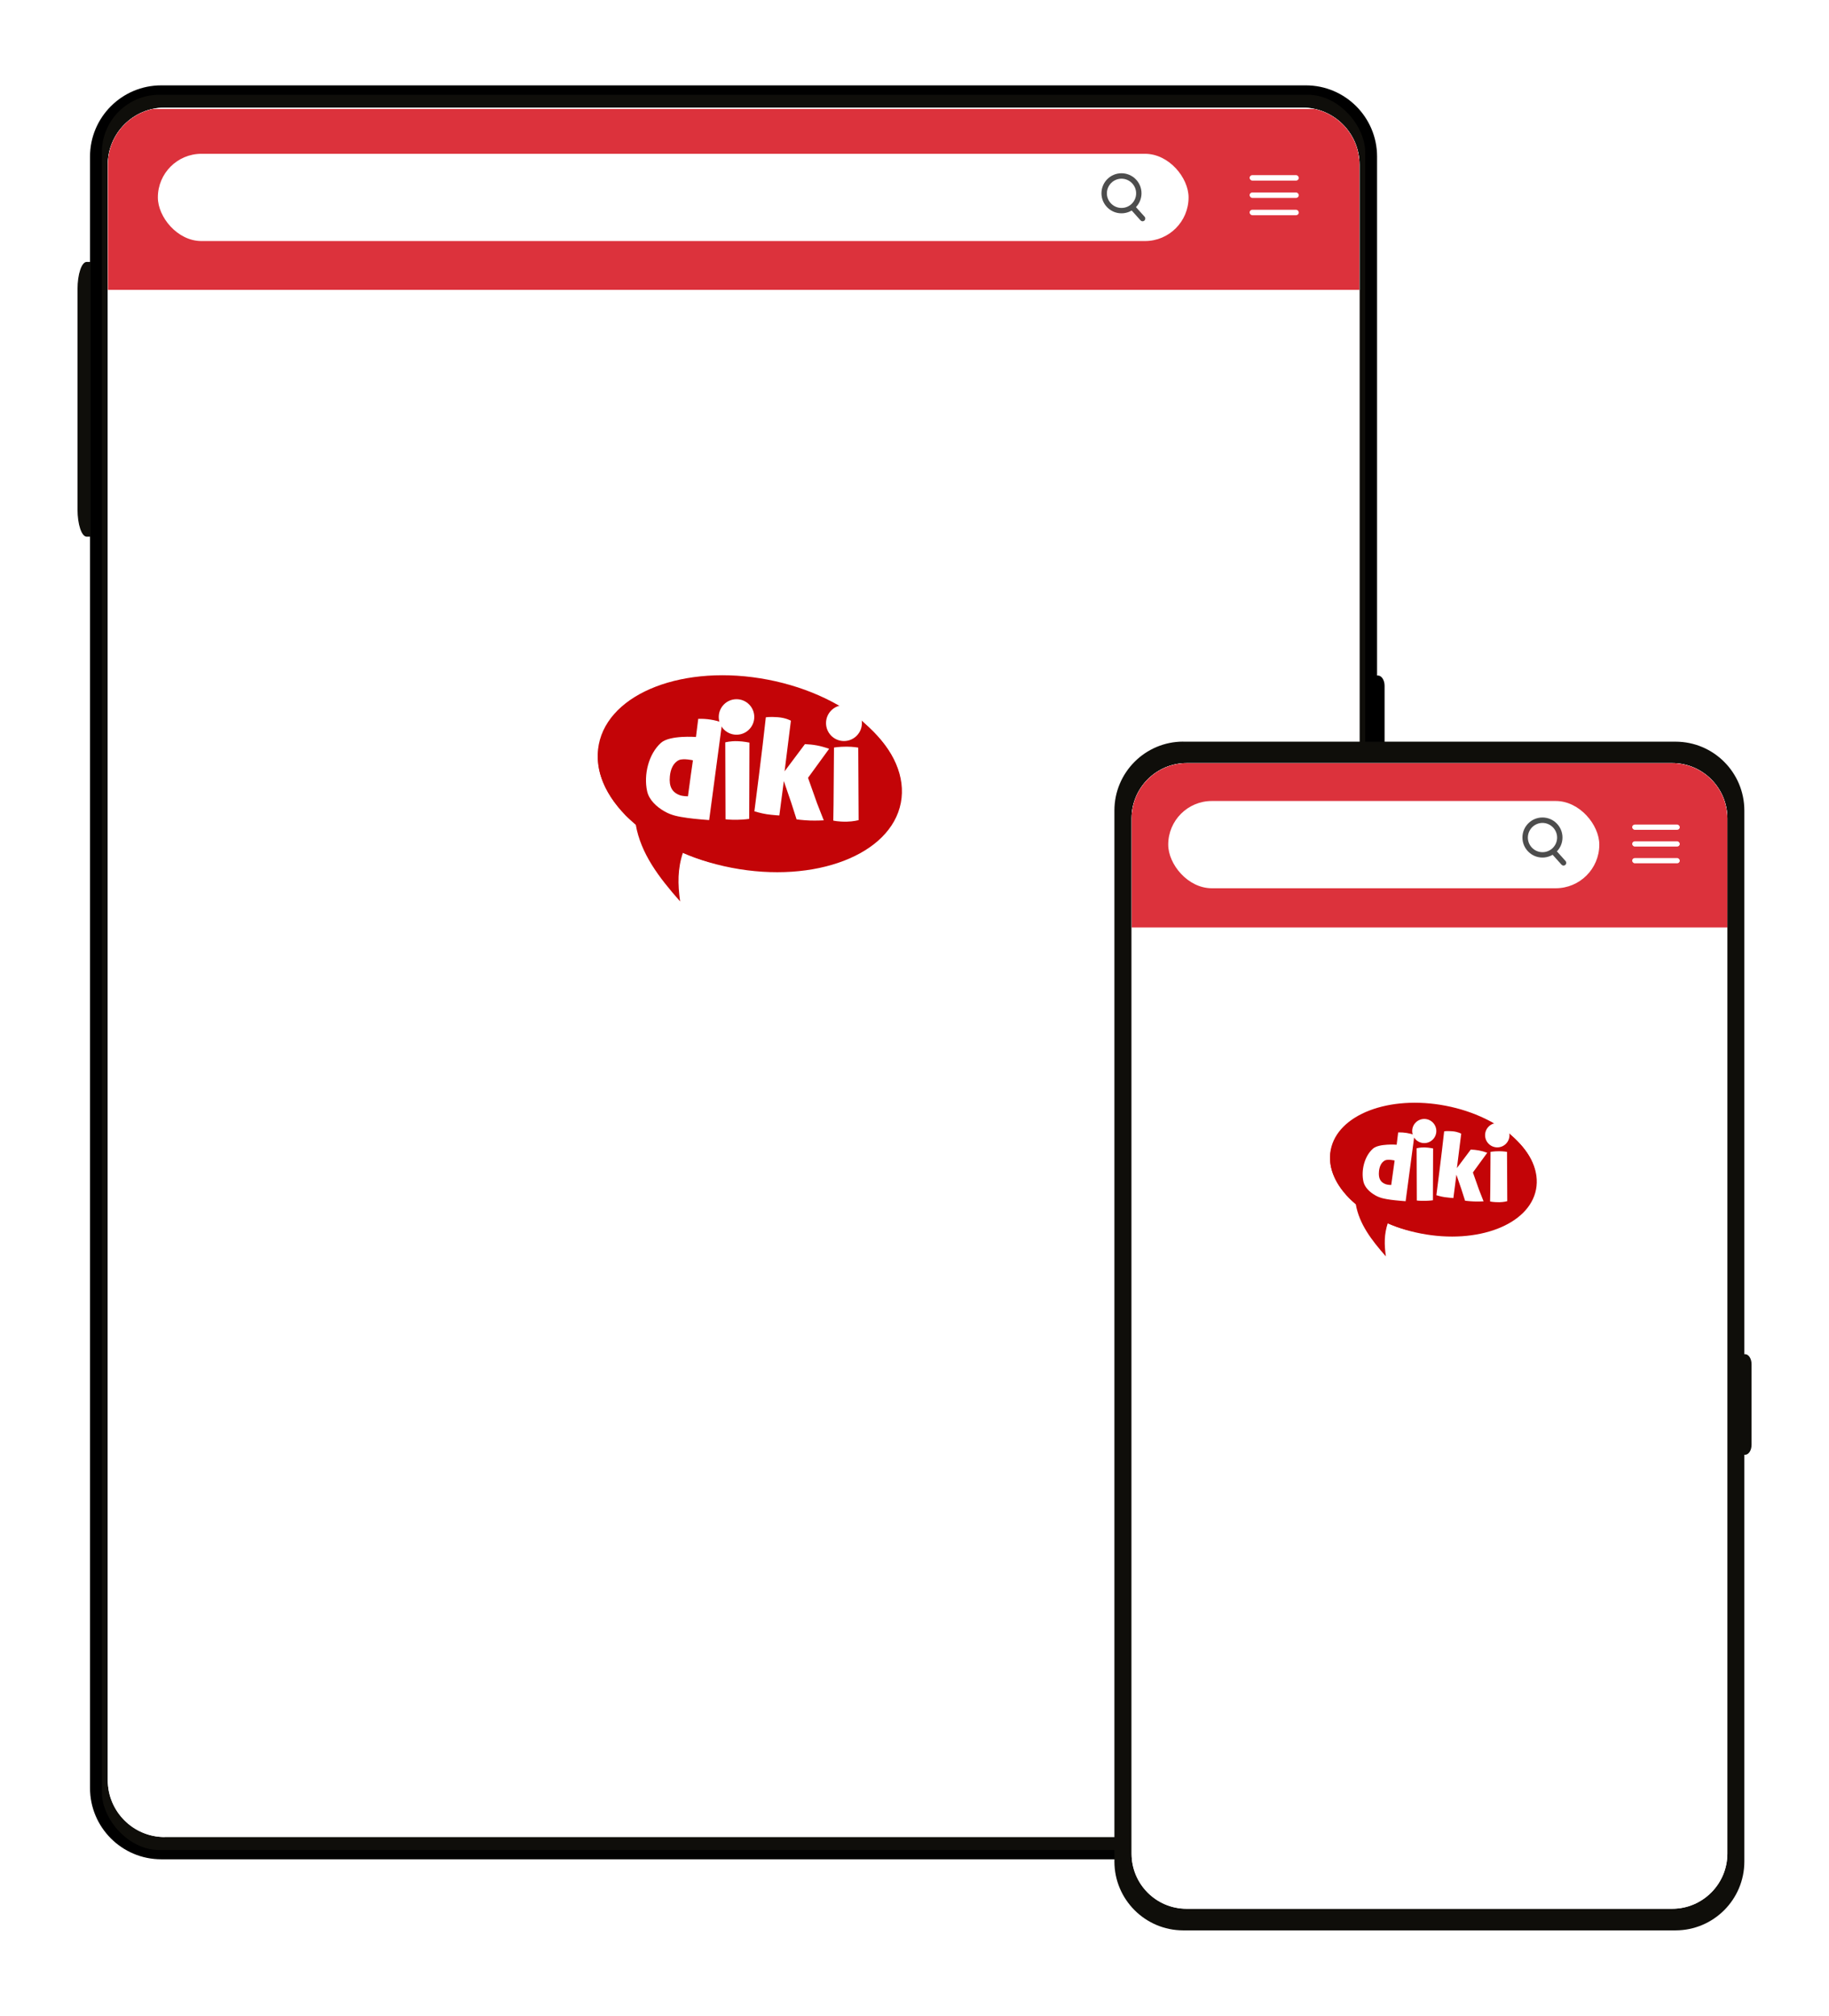 <?xml version="1.0" encoding="UTF-8"?><svg xmlns="http://www.w3.org/2000/svg" xmlns:xlink="http://www.w3.org/1999/xlink" viewBox="0 0 289.53 319.02"><defs><style>.cls-1{fill:url(#linear-gradient-2);}.cls-2{fill:url(#linear-gradient);}.cls-2,.cls-3{mix-blend-mode:screen;opacity:.2;}.cls-4{fill:#fff;}.cls-5{filter:url(#drop-shadow-2);}.cls-5,.cls-6{fill:#dc323c;}.cls-7{isolation:isolate;}.cls-8{fill:#4d4d4d;}.cls-6{filter:url(#drop-shadow-1);}.cls-9{clip-path:url(#clippath-1);}.cls-10{fill:#c30407;}.cls-11{fill:#dddde2;}.cls-12{clip-path:url(#clippath);}.cls-13{fill:none;}.cls-14{fill:#0f0e0a;}.cls-15{fill:url(#linear-gradient-4);}.cls-3{fill:url(#linear-gradient-3);}</style><linearGradient id="linear-gradient" x1="203.06" y1="319.8" x2="88.81" y2="101.36" gradientUnits="userSpaceOnUse"><stop offset="0" stop-color="#fff"/><stop offset=".18" stop-color="#c3c3c3"/><stop offset=".4" stop-color="#7e7e7e"/><stop offset=".6" stop-color="#484848"/><stop offset=".78" stop-color="#202020"/><stop offset=".92" stop-color="#080808"/><stop offset="1" stop-color="#000"/></linearGradient><clipPath id="clippath"><path class="cls-13" d="m26.06,290.74c-4.96,0-9-4.04-9-9V26.06c0-4.98,4.05-9.03,9.03-9.03h180.09c4.98,0,9.03,4.05,9.03,9.03v255.65c0,4.98-4.05,9.02-9.03,9.02H26.06Z"/></clipPath><linearGradient id="linear-gradient-2" x1="115.84" y1="12.4" x2="115.84" y2="295.86" gradientUnits="userSpaceOnUse"><stop offset="0" stop-color="#fafafa"/><stop offset="1" stop-color="#fff"/></linearGradient><filter id="drop-shadow-1" filterUnits="userSpaceOnUse"><feOffset dx="0" dy=".62"/><feGaussianBlur result="blur" stdDeviation="1.33"/><feFlood flood-color="#b7b7b7" flood-opacity=".2"/><feComposite in2="blur" operator="in"/><feComposite in="SourceGraphic"/></filter><linearGradient id="linear-gradient-3" x1="279.41" y1="312.75" x2="204.31" y2="169.16" xlink:href="#linear-gradient"/><clipPath id="clippath-1"><path class="cls-13" d="m187.83,302.09c-4.8,0-8.7-3.9-8.7-8.71v-163.88c0-4.81,3.91-8.73,8.73-8.73h76.85c4.81,0,8.73,3.91,8.73,8.73v163.86c0,4.81-3.91,8.73-8.73,8.73h-76.87Z"/></clipPath><linearGradient id="linear-gradient-4" x1="226" y1="116.3" x2="226" y2="307.05" xlink:href="#linear-gradient-2"/><filter id="drop-shadow-2" filterUnits="userSpaceOnUse"><feOffset dx="0" dy=".62"/><feGaussianBlur result="blur-2" stdDeviation="1.33"/><feFlood flood-color="#b7b7b7" flood-opacity=".2"/><feComposite in2="blur-2" operator="in"/><feComposite in="SourceGraphic"/></filter></defs><g class="cls-7"><g id="Layer_1"><g><g><g><g id="_1"><g><path d="m25.52,13.51h181.2c6.22,0,11.27,5.05,11.27,11.27v258.21c0,6.22-5.05,11.27-11.27,11.27H25.52c-6.22,0-11.27-5.05-11.27-11.27V24.78c0-6.22,5.05-11.27,11.27-11.27Z"/><rect class="cls-14" x="16.32" y="15.39" width="199.61" height="277.01" rx="9.06" ry="9.06"/><rect class="cls-14" x="17.17" y="17.16" width="197.91" height="273.46" rx="8.9" ry="8.9"/><rect class="cls-14" x="16.13" y="15" width="199.98" height="277.79" rx="9.09" ry="9.09"/><path class="cls-2" d="m212.09,19.45c1.41,1.58,2.29,3.63,2.29,5.91v255.65c0,4.92-3.99,8.9-8.9,8.9H25.38c-2.28,0-4.34-.88-5.91-2.29,1.63,1.82,3.97,2.99,6.61,2.99h180.1c4.92,0,8.9-3.99,8.9-8.9V26.06c0-2.64-1.17-4.98-2.99-6.61Z"/><path class="cls-14" d="m26.07,288.7c-3.85,0-6.97-3.13-6.97-6.98V26.06c0-3.85,3.12-6.98,6.97-6.98h180.11c3.85,0,6.98,3.14,6.98,6.98v255.65c0,3.85-3.13,6.98-6.98,6.98H26.07Z"/><path class="cls-14" d="m213.16,26.06v255.65c0,3.84-3.14,6.98-6.98,6.98H26.07c-3.84,0-6.97-3.14-6.97-6.98V26.06c0-3.84,3.13-6.98,6.97-6.98h5.3l15.16,8.38h139.36l15.16-8.38h5.12c3.84,0,6.98,3.14,6.98,6.98Z"/><polygon class="cls-14" points="201.05 19.08 185.89 23.31 46.53 23.31 31.37 19.08 201.05 19.08"/></g><g class="cls-12"><g><rect class="cls-1" x="15.1" y="12.4" width="201.48" height="283.46"/><rect class="cls-4" x="15.1" y="12.4" width="201.48" height="283.46"/></g><path class="cls-6" d="m20.64,16.63h191.97c2.9,0,5.25,2.35,5.25,5.25v23.38H15.38v-23.38c0-2.9,2.35-5.25,5.25-5.25Z"/></g><path class="cls-14" d="m14.29,84.94h-.57c-.8,0-1.45-1.93-1.45-4.32v-34.85c0-2.38.65-4.32,1.45-4.32h.57v43.48Z"/><path d="m217.71,123.37h.41c.58,0,1.06-.73,1.06-1.63v-13.2c0-.9-.47-1.63-1.06-1.63h-.41v16.47Z"/></g><rect class="cls-4" x="24.99" y="24.34" width="163.16" height="13.81" rx="6.9" ry="6.9"/></g><rect class="cls-4" x="197.81" y="33.2" width="7.79" height=".86" rx=".43" ry=".43"/><rect class="cls-4" x="197.81" y="30.46" width="7.79" height=".86" rx=".43" ry=".43"/><rect class="cls-4" x="197.81" y="27.72" width="7.79" height=".86" rx=".43" ry=".43"/><g id="Group_172"><path class="cls-8" d="m177.53,33.76h0c-.85,0-1.64-.33-2.24-.93-.6-.6-.93-1.4-.93-2.24,0-1.75,1.42-3.17,3.17-3.17,1.75,0,3.17,1.42,3.17,3.17,0,1.75-1.42,3.17-3.17,3.17Zm-2.74-3.17h.43c0,.62.24,1.2.68,1.64.44.44,1.02.68,1.64.68h0c1.28,0,2.31-1.04,2.31-2.31,0-1.28-1.04-2.31-2.31-2.32-1.28,0-2.31,1.04-2.32,2.31h-.43Z"/><path class="cls-8" d="m180.87,35.02c-.12,0-.23-.05-.32-.14l-1.51-1.68c-.16-.18-.14-.45.03-.61.18-.16.45-.14.61.03l1.51,1.68c.16.18.14.45-.03.61-.08.07-.18.11-.29.11Z"/></g><rect class="cls-13" x="43.34" y="20.9" width="6.1" height="7.38"/></g><g><path class="cls-11" d="m197.13,283.17c-.88.82-2.25.82-3.13,0-.91.51-1.56,1.38-1.8,2.4.89.88,2.1,1.35,3.35,1.3,1.26.05,2.48-.42,3.37-1.3-.24-1.02-.89-1.89-1.8-2.4Z"/><path class="cls-11" d="m194.55,282.81c.61.46,1.45.45,2.05-.02.74-.57.87-1.63.3-2.37-.57-.74-1.63-.87-2.37-.3s-.87,1.63-.3,2.37c.09.12.2.23.32.32Z"/></g><g><g><path class="cls-14" d="m187.31,117.38h77.92c6.02,0,10.9,4.88,10.9,10.9v166.33c0,6.02-4.88,10.9-10.9,10.9h-77.92c-6.02,0-10.9-4.88-10.9-10.9v-166.34c0-6.01,4.88-10.9,10.9-10.9Z"/><rect class="cls-14" x="178.41" y="119.19" width="95.72" height="184.51" rx="8.76" ry="8.76"/><path class="cls-14" d="m187.84,120.91h76.86c4.75,0,8.61,3.86,8.61,8.61v163.86c0,4.75-3.86,8.61-8.61,8.61h-76.86c-4.75,0-8.61-3.86-8.61-8.61v-163.86c0-4.75,3.86-8.61,8.61-8.61Z"/><rect class="cls-14" x="178.23" y="118.81" width="96.08" height="185.26" rx="8.79" ry="8.79"/><path class="cls-3" d="m270.42,123.12c1.36,1.52,2.22,3.51,2.22,5.72v163.86c0,4.75-3.85,8.61-8.61,8.61h-76.86c-2.2,0-4.19-.85-5.72-2.22,1.58,1.76,3.84,2.89,6.39,2.89h76.86c4.75,0,8.61-3.85,8.61-8.61v-163.86c0-2.55-1.13-4.82-2.89-6.39Z"/><path class="cls-14" d="m187.83,300.12c-3.72,0-6.74-3.03-6.74-6.75v-163.86c0-3.72,3.02-6.75,6.74-6.75h76.87c3.72,0,6.75,3.03,6.75,6.75v163.86c0,3.72-3.03,6.75-6.75,6.75h-76.87Z"/><path class="cls-14" d="m271.45,129.51v163.86c0,3.71-3.04,6.75-6.75,6.75h-76.87c-3.71,0-6.74-3.04-6.74-6.75v-163.86c0-3.71,3.03-6.75,6.74-6.75h5.12l14.66,8.1h37.47l14.66-8.1h4.95c3.71,0,6.75,3.04,6.75,6.75Z"/><polygon class="cls-14" points="259.75 122.76 245.08 126.85 207.62 126.85 192.96 122.76 259.75 122.76"/></g><g class="cls-9"><g><rect class="cls-15" x="177.23" y="116.3" width="97.53" height="190.74"/><rect class="cls-4" x="177.23" y="116.3" width="97.53" height="190.74"/></g><rect class="cls-5" x="175.34" y="117.25" width="101.19" height="28.92" rx="2.22" ry="2.22"/></g><path class="cls-14" d="m275.85,230.24h.4c.57,0,1.02-.71,1.02-1.58v-12.76c0-.87-.46-1.58-1.02-1.58h-.4v15.92Z"/><rect class="cls-13" x="205.18" y="288.84" width="7.69" height="9.26"/><rect class="cls-13" x="200.57" y="125.48" width="4.96" height="5.99"/></g><g><ellipse id="path4222" class="cls-10" cx="118.68" cy="122.44" rx="15.16" ry="24.35" transform="translate(-23.98 215.84) rotate(-79.1)"/><path id="rect4190" class="cls-4" d="m107.14,111.11l27.68,3.28c1.94.23,3.42,1.08,3.31,1.89l-2.25,16.99c-.11.82-1.77,1.29-3.7,1.06l-27.68-3.28c-1.94-.23-3.42-1.08-3.31-1.89l2.25-16.99c.11-.82,1.77-1.29,3.7-1.06Z"/><path id="path6145" class="cls-10" d="m107.65,142.65c-3.38-3.83-6.21-7.56-7.01-12.13,0,0-1.04-.9-1.58-1.44-1.82-1.9-3.22-3.94-3.95-6.28-.6-1.97-.63-4.08.08-6,1.93-4.32,5.81-6.8,9.87-8.21,3.92-1.29,8.77-1.67,12.45-1.29,5.29.44,10.6,1.92,14.97,4.29,1.22.67,2.45,1.34,3.58,2.15,4.02,3.55,6.94,7.14,6.57,12.34-.09,1.14-.47,2.27-1.01,3.29-1.9,3.42-5.11,5.5-8.47,6.78-6.91,2.2-14.6,1.91-21,.25-1.51-.44-2.67-.83-4.03-1.49-.87,2.6-.84,4.99-.46,7.73h0Zm22.75-12.82l-1.06-2.7-1.43-4.03,3.34-4.59c-1.4-.5-2.49-.68-3.83-.74l-3.22,4.3,1-8.01s-.77-.45-2.07-.55-1.9.02-1.9.02c-.52,4.92-1.81,14.87-1.81,14.87,0,0,1.02.32,1.94.46.93.14,2.01.2,2.01.2l.71-5.44,1.15,3.35.87,2.71s1.01.14,2.1.18c1.02.04,2.22-.03,2.22-.03Zm5.52-.04s-.03-7.54-.06-11.47c0,0-.82-.15-1.84-.15-1.2,0-2,.14-2,.14l-.07,9.01-.04,2.55s.79.2,2.17.17c1-.02,1.84-.24,1.84-.24h0Zm-21.66-15.23s.33.65.58.9c.14.14.31.23.49.31.31.14.65.24.99.28.25.03.51.02.76-.02.32-.05.64-.11.93-.25.33-.17.64-.42.88-.71.21-.25.37-.54.46-.85.12-.4.13-.83.09-1.25-.03-.25-.1-.51-.2-.74-.12-.27-.27-.53-.47-.75-.26-.28-.54-.51-.9-.68-.35-.14-.71-.18-1.08-.17-.43.02-.87.13-1.26.29-.42.17-.75.54-1.04.89-.14.18-.23.4-.33.62-.07.16-.13.33-.16.51-.04.19-.11.39-.07.59.06.32.47.85.47.85-1.21-.44-2.55-.66-3.87-.61l-.36,2.87s-4.13-.32-5.53.92c-1.98,1.77-2.77,5.07-2.2,7.66.3,1.38,1.51,2.49,2.76,3.2,1.15.65,2.17.82,3.61,1.03,1.22.18,3.45.34,3.45.34l2.03-15.23Zm4.34,15.03l.04-12.06s-.94-.2-1.88-.23c-1.12-.04-1.95.19-1.95.19l.04,12.17s.58.1,1.89.08c1.08-.02,1.86-.14,1.86-.14Z"/><circle id="path6176" class="cls-10" cx="116.79" cy="113.19" r="3.02"/><path id="path6147" class="cls-10" d="m107.62,125.85c-1.24-.44-1.74-1.39-1.58-2.99.1-1.05.49-2.12,1.45-2.57.73-.3,2.2.04,2.2.04,0,0-.55,3.79-.79,5.7,0,0-.77,0-1.29-.18Z"/><circle id="path6208" class="cls-4" cx="116.59" cy="113.47" r="2.81"/><circle id="path6208-0" class="cls-4" cx="133.6" cy="114.44" r="2.84"/></g><g><ellipse id="path4222-2" class="cls-10" cx="226.88" cy="185.1" rx="10.3" ry="16.55" transform="translate(2.24 372.9) rotate(-79.1)"/><path id="rect4190-2" class="cls-4" d="m219.04,177.4l18.82,2.23c1.32.16,2.32.73,2.25,1.29l-1.53,11.55c-.07.55-1.2.88-2.52.72l-18.82-2.23c-1.32-.16-2.32-.73-2.25-1.29l1.53-11.55c.07-.55,1.2-.88,2.52-.72Z"/><path id="path6145-2" class="cls-10" d="m219.38,198.84c-2.3-2.61-4.22-5.14-4.76-8.25,0,0-.71-.61-1.07-.98-1.24-1.29-2.19-2.68-2.68-4.27-.41-1.34-.43-2.77.05-4.08,1.31-2.94,3.95-4.62,6.71-5.58,2.66-.88,5.96-1.14,8.46-.88,3.6.3,7.21,1.31,10.18,2.92.83.46,1.66.91,2.43,1.46,2.73,2.41,4.72,4.85,4.46,8.39-.06.78-.32,1.55-.69,2.23-1.29,2.32-3.48,3.74-5.76,4.61-4.69,1.5-9.93,1.3-14.28.17-1.03-.3-1.82-.56-2.74-1.01-.59,1.77-.57,3.39-.31,5.25h0Zm15.47-8.71l-.72-1.83-.97-2.74,2.27-3.12c-.95-.34-1.69-.46-2.61-.5l-2.19,2.92.68-5.44s-.52-.31-1.41-.38-1.29.01-1.29.01c-.36,3.35-1.23,10.11-1.23,10.11,0,0,.69.22,1.32.31.63.09,1.37.14,1.37.14l.48-3.7.78,2.28.59,1.84s.68.09,1.43.12c.7.03,1.51-.02,1.51-.02Zm3.75-.03s-.02-5.13-.04-7.8c0,0-.56-.1-1.25-.1-.82,0-1.36.1-1.36.1l-.04,6.12-.03,1.73s.54.13,1.48.12c.68-.01,1.25-.17,1.25-.17h0Zm-14.72-10.35s.22.44.39.61c.09.09.21.16.33.21.21.1.44.16.67.19.17.02.35.01.52-.01.22-.03.44-.07.63-.17.23-.12.43-.29.6-.48.14-.17.25-.37.31-.58.08-.27.09-.57.06-.85-.02-.17-.07-.34-.14-.5-.08-.18-.19-.36-.32-.51-.17-.19-.37-.35-.61-.46-.24-.09-.49-.12-.73-.11-.29.01-.59.09-.86.2-.29.12-.51.36-.71.61-.1.12-.16.27-.22.42-.05.11-.09.23-.11.34-.03.13-.08.27-.05.4.04.22.32.58.32.58-.82-.3-1.74-.45-2.63-.42l-.24,1.95s-2.81-.22-3.76.63c-1.35,1.2-1.89,3.44-1.5,5.21.21.93,1.03,1.69,1.88,2.17.78.44,1.48.56,2.45.7.83.12,2.35.23,2.35.23l1.38-10.35Zm2.95,10.21l.03-8.2s-.64-.14-1.28-.16c-.76-.03-1.33.13-1.33.13l.03,8.27s.39.06,1.29.05c.73-.01,1.26-.09,1.26-.09Z"/><circle id="path6176-2" class="cls-10" cx="225.59" cy="178.81" r="2.06"/><path id="path6147-2" class="cls-10" d="m219.36,187.42c-.84-.3-1.18-.94-1.07-2.03.07-.71.33-1.44.98-1.75.5-.21,1.5.03,1.5.03,0,0-.37,2.58-.54,3.87,0,0-.53,0-.87-.12Z"/><circle id="path6208-2" class="cls-4" cx="225.46" cy="179" r="1.91"/><circle id="path6208-0-2" class="cls-4" cx="237.02" cy="179.66" r="1.93"/></g><rect class="cls-4" x="184.93" y="126.77" width="68.24" height="13.81" rx="6.9" ry="6.9"/><g id="Group_172-2"><path class="cls-8" d="m244.17,135.72h0c-.85,0-1.64-.33-2.24-.93-.6-.6-.93-1.4-.93-2.24,0-1.75,1.42-3.17,3.17-3.17,1.75,0,3.17,1.42,3.17,3.17,0,1.75-1.42,3.17-3.17,3.17Zm-2.74-3.17h.43c0,.62.24,1.2.68,1.64.44.44,1.02.68,1.64.68h0c1.28,0,2.31-1.04,2.31-2.31,0-1.28-1.04-2.31-2.31-2.32-1.28,0-2.31,1.04-2.32,2.31h-.43Z"/><path class="cls-8" d="m247.51,136.99c-.12,0-.23-.05-.32-.14l-1.51-1.68c-.16-.18-.14-.45.03-.61.18-.16.45-.14.61.03l1.51,1.68c.16.18.14.45-.03.61-.08.07-.18.11-.29.11Z"/></g><rect class="cls-4" x="258.37" y="135.8" width="7.54" height=".83" rx=".42" ry=".42"/><rect class="cls-4" x="258.37" y="133.15" width="7.54" height=".83" rx=".42" ry=".42"/><rect class="cls-4" x="258.37" y="130.5" width="7.54" height=".83" rx=".42" ry=".42"/></g></g></g></svg>